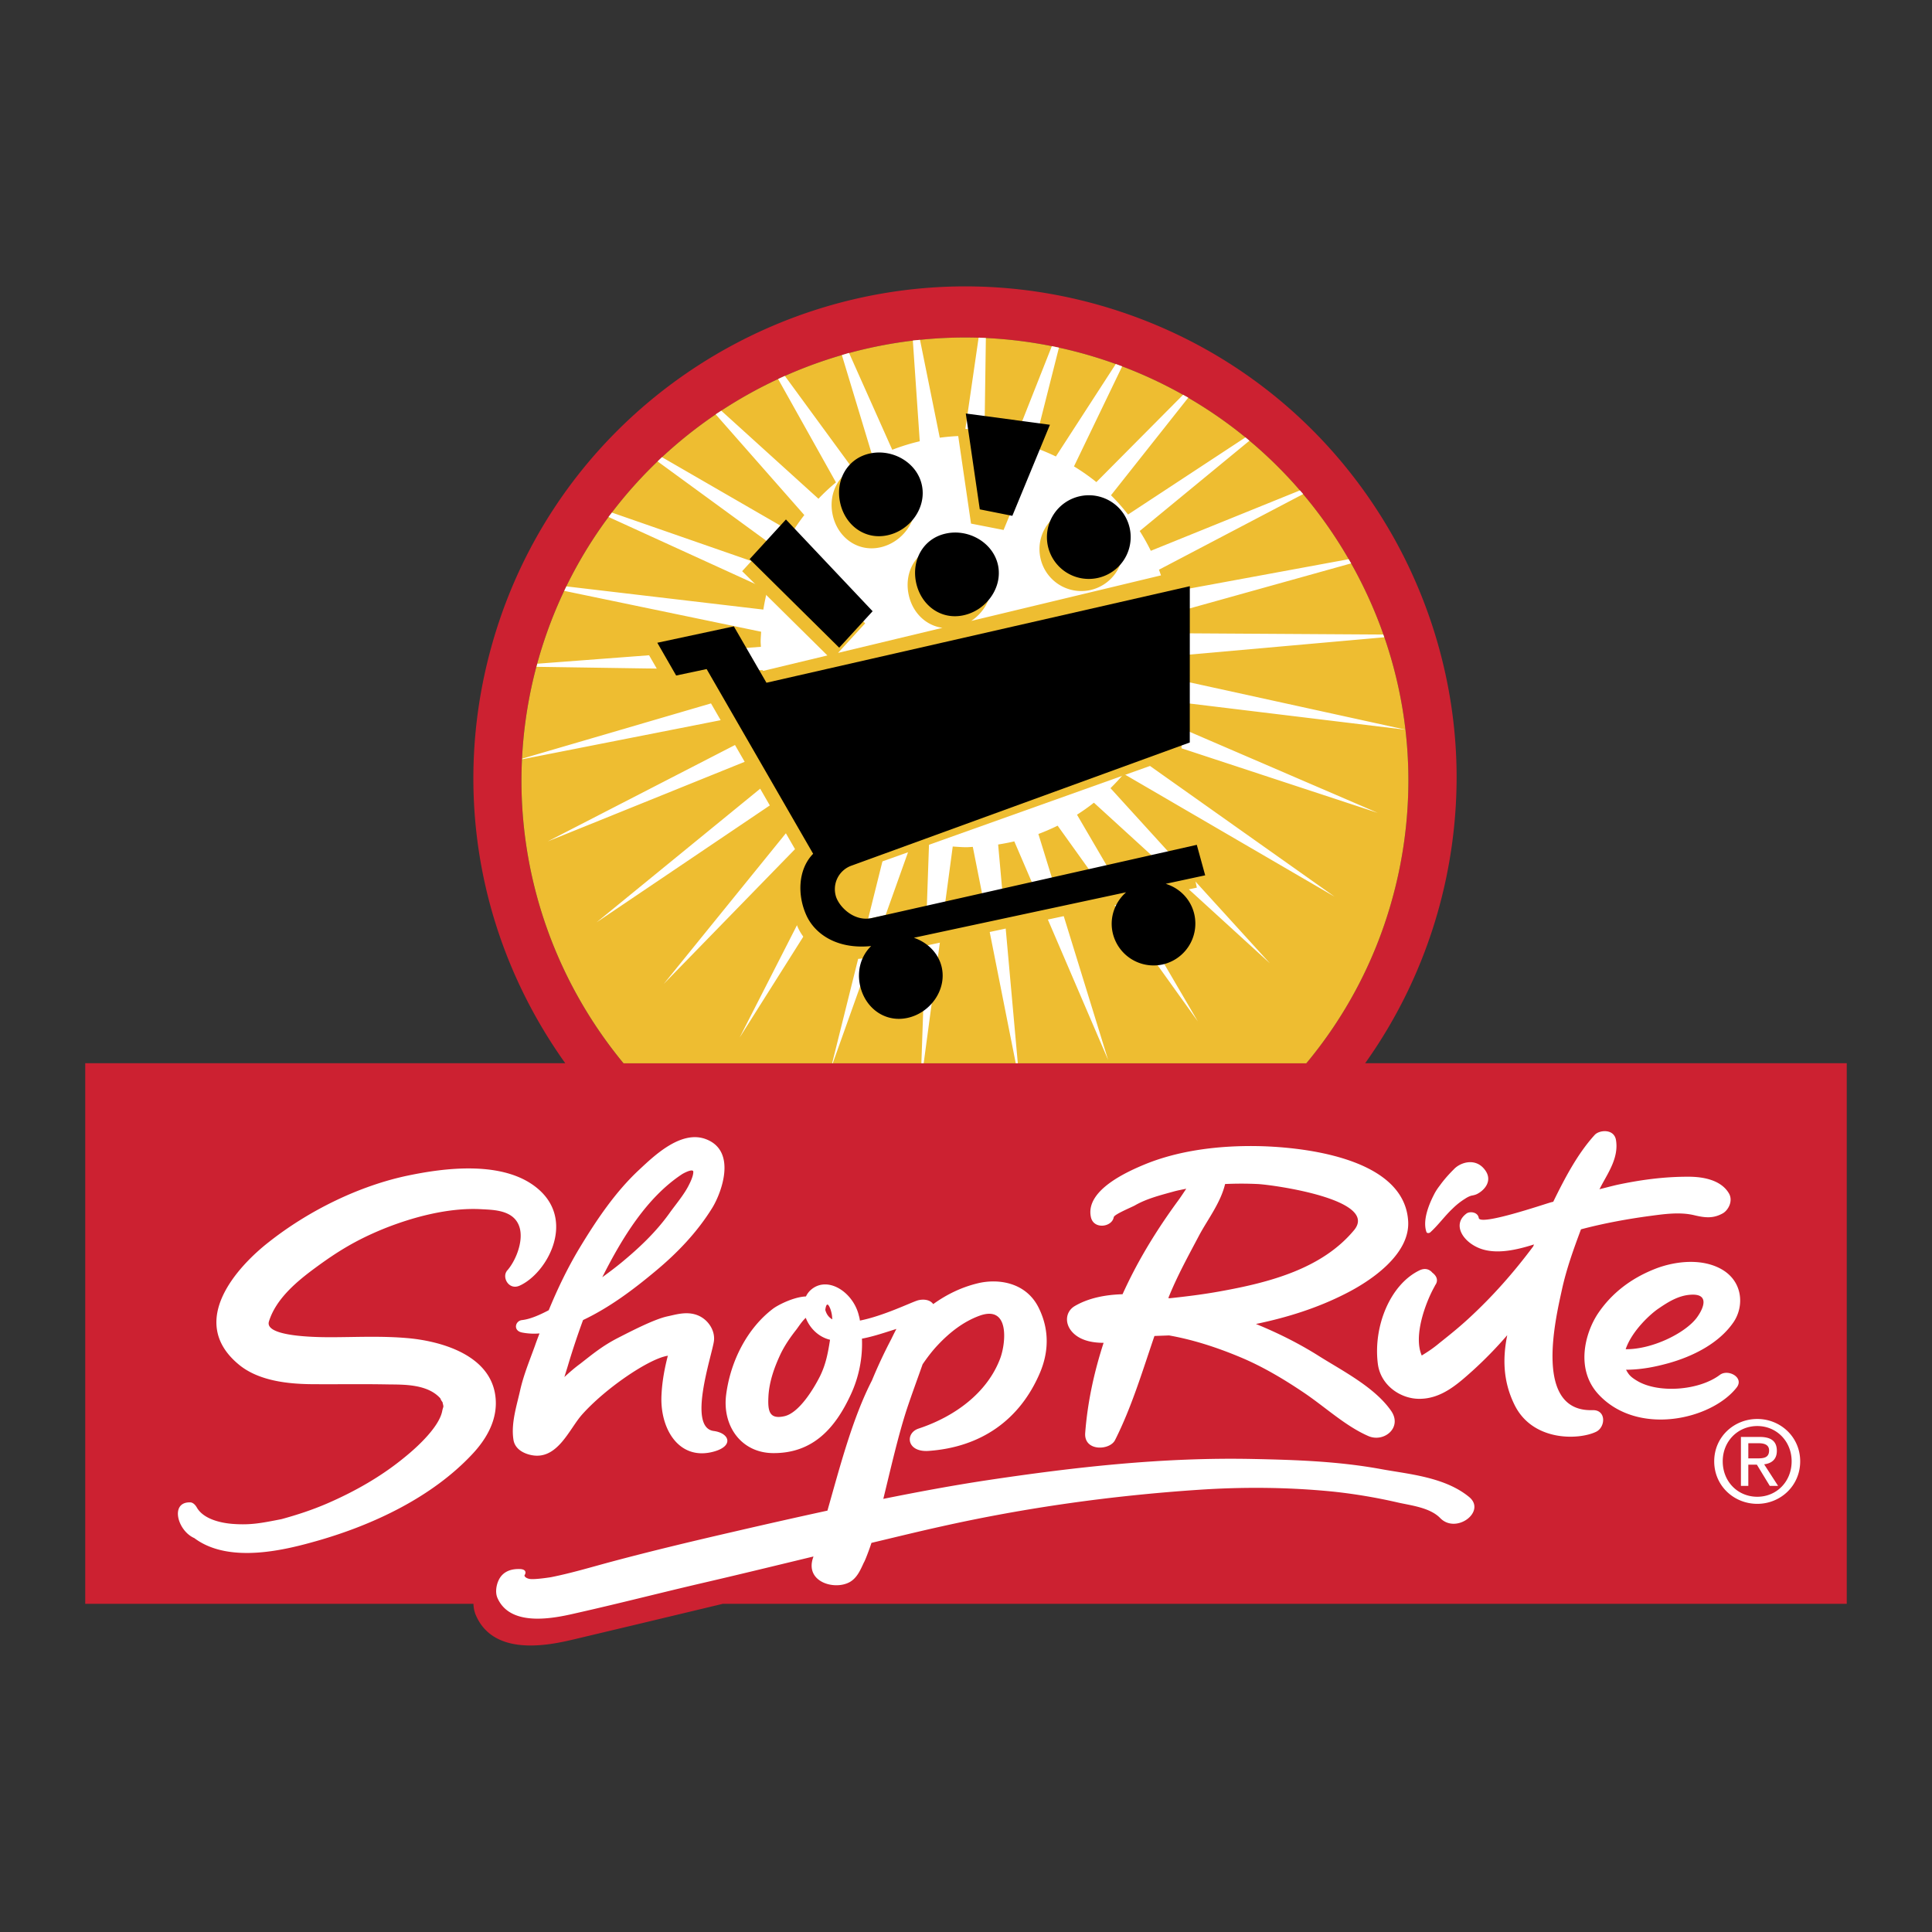 <svg xmlns="http://www.w3.org/2000/svg" width="2500" height="2500" viewBox="0 0 192.756 192.756"><rect x="0" y="0" width="192.756" height="192.756" fill="#333333" stroke="none"/><g fill-rule="evenodd" clip-rule="evenodd"><path fill="#fff" fill-opacity="0" d="M0 0h192.756v192.756H0V0z"/><path d="M136.203 106.079a49.122 49.122 0 0 0 7.203-14.939 49.298 49.298 0 0 0 1.92-13.605c0-8.211-2.129-16.402-6.158-23.686-6.361-11.458-16.787-19.755-29.361-23.37C83.819 23.024 56.608 38.1 49.15 64.08c-4.15 14.455-1.509 29.723 7.247 41.999H8.504v53.932h38.732c.011.394.087.79.253 1.168 1.836 4.2 7.5 2.905 9.635 2.413l.181-.043 6.854-1.631 5.199-1.245 2.766-.662h112.128v-53.932h-48.049zm-73.993.01c-6.654-8.067-10.185-18.044-10.185-28.203 0-4.067.566-8.168 1.716-12.191 6.737-23.434 31.286-37.026 54.73-30.299 11.357 3.268 20.762 10.754 26.479 21.082 3.689 6.657 5.564 13.978 5.564 21.383 0 4.091-.57 8.209-1.73 12.251a43.744 43.744 0 0 1-8.455 15.978H62.21v-.001z" fill="#cc2131"/><path d="M130.33 106.089a43.736 43.736 0 0 0 8.455-15.978 44.376 44.376 0 0 0 1.73-12.251c0-7.405-1.875-14.727-5.564-21.383-5.717-10.327-15.121-17.814-26.479-21.082-23.445-6.727-47.994 6.865-54.73 30.299a44.34 44.34 0 0 0-1.716 12.191c0 10.159 3.53 20.136 10.185 28.203h68.119v.001z" fill="#eebd31"/><path d="M138.107 63.582c-.033-.092-.068-.181-.1-.274l-21.107-.131a20.725 20.725 0 0 0-.164-1.929l18.068-5.039c-.08-.139-.168-.276-.246-.418l-18.217 3.358a21.036 21.036 0 0 0-.711-2.308l14.387-7.548c-.105-.125-.219-.246-.324-.366l-14.877 6.027a20.602 20.602 0 0 0-1.107-1.976l10.947-9.007c-.131-.111-.264-.224-.396-.334l-11.715 7.698a20.561 20.561 0 0 0-1.701-1.923l7.709-9.739c-.17-.101-.342-.186-.514-.286l-8.654 8.713a20.42 20.42 0 0 0-2.234-1.568l4.807-9.979a36.6 36.6 0 0 0-.637-.236l-5.975 9.227a20.522 20.522 0 0 0-2.211-.917l2.516-9.942a27.138 27.138 0 0 0-.709-.148l-3.764 9.52a20.405 20.405 0 0 0-2.959-.487l.141-9.849c-.238-.008-.482-.027-.723-.035l-1.424 9.802c-.831.008-1.646.077-2.452.181l-1.972-9.764c-.239.027-.479.042-.715.07l.69 10.051a20.54 20.54 0 0 0-2.744.849l-4.311-9.663c-.242.068-.476.145-.715.216l3.116 10.299c-.677.342-1.334.715-1.962 1.128l-6.843-9.349c-.226.101-.448.205-.671.311l5.771 10.312a20.443 20.443 0 0 0-1.748 1.632l-9.697-8.786c-.183.124-.372.239-.556.364l8.843 10.049a20.513 20.513 0 0 0-1.213 1.73l-12.99-7.506c-.146.138-.287.283-.435.423l12.355 9.021a19.03 19.03 0 0 0-.738 1.708L61.051 51.14c-.113.146-.226.29-.339.438l15.863 7.243a21.209 21.209 0 0 0-.415 1.997l-19.649-2.314c-.073.151-.146.297-.216.446l19.643 4.077c-.014.326-.048.646-.048.975 0 .182.02.356.025.53L53.61 66.219c-.027.101-.05.205-.079.309l22.581.338c.079.579.181 1.147.304 1.709L52.103 75.69v.063l24.977-4.92c.155.443.31.886.496 1.311L54.645 83.948l24.002-9.702c.279.487.572.964.891 1.426L59.515 92.024l21.487-14.499c.335.386.677.762 1.043 1.122l-15.82 19.515 17.546-18.015c.459.362.934.71 1.424 1.031l-11.401 22.339 13.38-21.206a19.45 19.45 0 0 0 1.59.726l-5.741 23.042h.062l7.951-22.29c.544.15 1.094.279 1.654.382l-.764 21.907h.231l2.898-21.62c.449.029.9.069 1.356.069.217 0 .432-.025.647-.032l4.283 21.583h.207l-1.963-21.82c.545-.087 1.082-.19 1.613-.313l9.361 21.81-6.959-22.548a20.846 20.846 0 0 0 1.92-.83l13.988 19.53-12.055-20.623c.584-.374 1.148-.77 1.686-1.198l17.553 16.02-15.898-17.469c.461-.455.904-.93 1.322-1.427l21.037 12.253-19.73-13.972c.42-.619.795-1.261 1.145-1.923l22.885 7.53-21.992-9.474c.23-.572.438-1.157.617-1.75l24.133 2.929c0-.003-.004-.006-.004-.008l-23.604-5.173c.125-.705.211-1.425.262-2.152l21.242-1.888z" fill="#fff"/><path d="M118.604 84.82l-31.606 6.769c-1.689.392-2.787-.437-3.184-1.525a2.5 2.5 0 0 1 1.54-3.166l32.508-11.594.438-18.491-21.395 5.135c1.413-.942 2.282-2.648 1.913-4.354-.479-2.259-2.931-3.646-5.18-3.161-2.255.48-3.462 2.652-2.979 4.902.38 1.792 1.717 3.081 3.371 3.303l-10.418 2.5 2.704-2.948-8.65-9.152-3.621 3.948 8.504 8.408-8.078 1.94-2.088-3.618-7.638 1.635 1.885 3.271 3.037-.646L80.29 86.403c-1.524 1.571-1.583 4.135-.675 6.152.916 2.021 3.52 3.822 7.81 2.853l31.984-6.847-.805-3.741z" fill="#eebd31"/><path d="M108.752 58.877a4.179 4.179 0 0 0 3.209-4.957 4.17 4.17 0 0 0-4.953-3.208 4.162 4.162 0 0 0-3.205 4.951 4.168 4.168 0 0 0 4.949 3.214zM95.481 42.676l1.397 9.563 3.249.636 3.75-9.082-8.396-1.117zM87.797 54.616c2.255-.485 3.914-2.75 3.434-5.007-.476-2.258-2.924-3.645-5.177-3.161-2.257.486-3.459 2.654-2.982 4.905.479 2.256 2.475 3.744 4.725 3.263z" fill="#eebd31"/><path d="M96.125 61.388c2.257-.48 3.925-2.748 3.447-5.003-.486-2.256-2.936-3.647-5.188-3.155-2.259.476-3.462 2.644-2.983 4.901.485 2.26 2.47 3.745 4.724 3.257zM88.544 53.404c2.253-.479 3.914-2.747 3.431-5.002-.476-2.259-2.923-3.643-5.173-3.16-2.259.479-3.469 2.653-2.983 4.9.484 2.262 2.467 3.753 4.725 3.262zM109.508 57.666a4.172 4.172 0 1 0-1.748-8.162 4.18 4.18 0 0 0-3.217 4.952 4.178 4.178 0 0 0 4.965 3.21zM96.357 41.254l1.397 9.564 3.248.647 3.75-9.086-8.395-1.125zM78.414 51.828l8.648 9.154-3.336 3.637-8.933-8.836 3.621-3.955z"/><path d="M116.305 88.178l3.936-.847-.836-3.042-32.407 7.3c-1.689.392-3.169-.981-3.57-2.07a2.49 2.49 0 0 1 1.539-3.158l33.737-12.283.004-15.593-42.239 9.632-3.253-5.625-7.636 1.636 1.88 3.269 3.04-.645 10.627 18.429c-1.525 1.564-1.588 4.134-.671 6.147.812 1.794 2.972 3.412 6.461 3.06-.992.953-1.434 2.409-1.114 3.91.484 2.257 2.472 3.748 4.726 3.26 2.255-.481 3.915-2.749 3.439-5.004-.308-1.448-1.432-2.533-2.792-2.994l21.175-4.537c-1.098.966-1.67 2.469-1.348 3.995a4.183 4.183 0 0 0 4.965 3.212 4.18 4.18 0 0 0 3.201-4.954c-.331-1.54-1.468-2.668-2.864-3.098z"/><path d="M82.813 133.667c-.213 1.369-.421 2.439-.988 3.612-.627 1.251-2.086 3.685-3.566 4.017-1.512.336-1.663-.516-1.595-1.938.075-1.55.628-3.027 1.236-4.316.418-.852.964-1.641 1.54-2.373.164-.203.554-.832.951-1.188.388 1.016 1.274 1.92 2.422 2.186zm-20.8-7.71c-.623.514-1.278 1-1.924 1.473 1.977-3.925 4.458-7.993 7.997-10.305.467-.266 1.046-.485 1.082-.243.037.452-.412 1.293-.412 1.293-.483 1.003-1.367 2.018-1.993 2.906-1.356 1.881-2.997 3.425-4.75 4.876zm20.83 4.632c-.24-.611-.411-.569-.504.101.121.446.358.748.697.941.005-.028.011-.056-.006-.075a3.11 3.11 0 0 0-.187-.967zm59.471-7.68c.061.182.324.108.385.042.799-.724 1.438-1.626 2.205-2.347a6.979 6.979 0 0 1 1.26-1.001c.279-.19.5-.271.635-.311.172-.031.334-.062.518-.142.781-.368 1.725-1.393.748-2.54-.951-1.128-2.426-.604-3.021.058 0 0-.764.734-1.363 1.57-.188.245-.424.56-.635.992-.505.989-1.126 2.548-.732 3.679zm-17.002-8.565c-3.82-.047-7.697.445-11.037 1.802-1.727.714-5.99 2.575-5.441 5.256.25 1.307 2.139 1.038 2.287.018l.006.004c.084-.297 1.912-1.032 2.135-1.179 1.143-.653 2.494-.995 3.785-1.353.42-.119.865-.201 1.307-.291-.27.396-.531.801-.787 1.151-1.639 2.234-3.146 4.574-4.453 7.077a49.352 49.352 0 0 0-1.117 2.296c-1.787.053-3.445.397-4.793 1.195-.971.595-1.049 1.939.059 2.845.75.612 1.795.809 2.844.809-.934 2.871-1.602 5.897-1.836 8.986-.146 1.875 2.463 1.767 2.98.711 1.648-3.265 2.725-6.857 3.928-10.38.484-.021.98-.035 1.461-.055 2.391.425 4.756 1.188 7.1 2.169 2.24.934 4.393 2.216 6.48 3.63 2.096 1.433 4.064 3.269 6.316 4.247 1.562.666 3.426-.874 2.238-2.548-1.666-2.382-4.969-4.033-7.289-5.508-1.982-1.242-4.08-2.277-6.18-3.133 3.154-.652 6.164-1.607 8.943-3.027 2.381-1.197 6.475-3.869 6.242-7.267-.428-6.528-11.252-7.403-15.178-7.455zm-70.565 16.377c-.885.465-1.858.899-2.679.986-.671.082-.9 1.057.011 1.237a6.273 6.273 0 0 0 1.749.092c-.161.414-.316.824-.463 1.248-.524 1.451-1.127 2.896-1.475 4.446-.329 1.485-.916 3.249-.667 4.884.13.954 1.017 1.405 1.788 1.561 2.591.527 3.763-2.568 5.036-4.014 2.322-2.626 6.655-5.569 8.522-5.887.029 0 .051-.02.07-.043-.329 1.255-.575 2.579-.639 3.901-.197 3.39 1.728 6.645 5.207 5.696 2.032-.553 1.585-1.85-.002-2.059-2.639-.343-.2-7.45.021-8.949.152-1.08-.596-2.224-1.694-2.622-1.052-.383-2.109-.041-2.907.128-1.329.275-3.655 1.487-5 2.172-1.512.785-2.405 1.524-3.733 2.562-.563.41-1.08.865-1.584 1.327.122-.396.245-.778.358-1.157a75.986 75.986 0 0 1 1.505-4.528c2.648-1.255 5.02-3.037 7.23-4.885 2.159-1.793 4.155-3.866 5.671-6.323.909-1.485 2.504-5.705-.699-6.86-2.478-.889-5.165 1.735-6.606 3.076-2.371 2.205-4.257 5.007-5.958 7.824-1.184 1.972-2.18 4.045-3.062 6.187zm-5.348 8.39c-.663-4.14-5.823-5.363-8.806-5.612-2.408-.208-4.813-.103-7.179-.086-.7 0-7.12.115-6.58-1.576.707-2.282 2.833-4.026 4.598-5.326 2.281-1.684 4.134-2.803 6.797-3.896 2.843-1.149 6.485-2.155 9.784-1.972 1.252.07 3.302.068 3.826 1.822.429 1.468-.479 3.503-1.306 4.37h.017c-.465.651.234 1.908 1.289 1.437 2.684-1.204 5.535-6.279 2.008-9.51-3.421-3.133-9.722-2.181-13.066-1.492-4.883 1.005-9.972 3.491-14.01 6.69-2.932 2.297-8.191 7.834-2.954 12.175 1.984 1.654 4.942 1.926 7.082 1.963 2.583.025 5.151-.024 7.754.025 1.514.024 3.995-.077 5.298 1.412-.04-.005.205.419.186.314.16.677.106.324-.026.971-.312 1.495-2.28 3.393-3.755 4.584-2.307 1.897-4.923 3.385-7.703 4.593-1.482.64-3.006 1.143-4.581 1.571-2.027.395-3.09.612-4.915.468-1.054-.088-2.865-.439-3.54-1.666-.14-.237-.376-.475-.642-.477-2.029-.058-1.288 2.82.409 3.562 3.536 2.658 9.338 1.101 12.236.283 5.69-1.619 11.513-4.396 15.494-8.65 1.37-1.456 2.679-3.526 2.285-5.977zm97.177 10.245c-2.436-2.004-6.053-2.28-8.746-2.776-4.316-.792-8.592-.929-12.812-1.017-9.006-.188-17.846.818-26.449 2.108-3.513.529-6.984 1.178-10.441 1.872.766-3.121 1.495-6.369 2.382-9.06.491-1.466 1.028-2.916 1.54-4.37.465-.678.951-1.322 1.498-1.902 1.167-1.243 2.534-2.338 4.184-2.942 3.062-1.104 2.607 2.805 2.059 4.259-1.301 3.463-4.577 5.825-8.155 7.006-1.356.455-1.198 2.383 1.023 2.223 5.25-.377 9.11-3.113 11.104-7.809.811-1.925.998-4.13-.1-6.403-1.258-2.634-4.09-3.001-6.115-2.509-1.656.4-3.133 1.133-4.448 2.081 0-.005 0-.017-.004-.021-.38-.508-1.128-.471-1.536-.354-.691.21-3.432 1.555-5.766 2.013a2.831 2.831 0 0 0-.102-.484c-.549-2.349-3.112-4.025-4.773-2.596a2.014 2.014 0 0 0-.508.671c-1.271.05-2.881.903-3.312 1.244-2.501 1.905-4.219 5.145-4.655 8.594-.381 3.081 1.5 5.762 4.672 5.793 3.981.037 6.214-2.482 7.763-5.83a12.05 12.05 0 0 0 1.118-5.589c1.185-.225 2.296-.612 3.438-.971-.189.35-.356.697-.514 1.019a49.469 49.469 0 0 0-1.926 4.119c-1.94 3.779-3.172 8.527-4.441 12.99-3.124.68-6.228 1.38-9.323 2.098-4.097.942-8.183 1.918-12.216 2.996-2.014.539-3.999 1.142-6.052 1.549 0 0-1.385.223-1.993.186-.375-.021-.645-.21-.645-.368.231-.342.077-.634-.502-.634-1.215-.025-1.796.529-2.069 1.106-.231.478-.367 1.216-.124 1.777 1.364 3.116 6.155 1.908 8.066 1.47 4.029-.909 8.019-1.934 12.039-2.875 3.818-.881 7.616-1.81 11.426-2.729a3.896 3.896 0 0 0-.043.129c-.825 2.426 2.18 3.279 3.688 2.407.703-.41 1.038-1.184 1.381-1.934.11-.139.598-1.44.757-1.96 2.348-.559 4.68-1.134 7.034-1.652 8.313-1.854 16.879-3.06 25.625-3.645 4.371-.293 8.865-.27 13.393.181a54.75 54.75 0 0 1 6.434 1.08c1.271.297 3.213.487 4.26 1.562 1.603 1.643 4.63-.666 2.886-2.103zm12.313-8.666c-5.896.187-3.705-9.039-3.064-11.983.459-2.115 1.176-4.09 1.91-6.057 2.258-.597 4.625-1.034 6.957-1.344 1.338-.178 2.896-.401 4.309-.071 1.16.282 1.953.338 2.885-.181.539-.308 1.066-1.245.594-2.015-.834-1.391-2.742-1.637-4.004-1.637-2.475-.008-4.816.316-7.141.81-.59.137-1.174.294-1.756.437.082-.154.164-.318.248-.471.682-1.268 1.691-2.76 1.395-4.46-.211-1.131-1.668-.985-2.117-.489-1.703 1.871-2.967 4.278-4.137 6.671-.08.019-.172.037-.254.064-.596.158-7.057 2.374-7.178 1.553-.1-.621-.93-.678-1.23-.437-1.475 1.096-.332 2.887 1.451 3.516 1.598.556 3.551.115 5.291-.438a1.867 1.867 0 0 0-.072.185c-1.941 2.608-4.076 5.021-6.434 7.189-.936.867-1.92 1.661-2.918 2.452-.484.41-.998.774-1.541 1.109a3.32 3.32 0 0 0-.234.149c-.854-1.952.369-5.213 1.197-6.745.037-.06.062-.12.105-.191a.613.613 0 0 1 .096-.165c.268-.458.047-.873-.336-1.162-.285-.339-.738-.509-1.305-.227-2.918 1.421-4.615 5.597-4.137 9.33.285 2.149 2.264 3.469 4.105 3.479 2.227.021 3.875-1.489 5.346-2.802a40.634 40.634 0 0 0 3.457-3.546c-.443 2.203-.457 4.515.705 6.903 1.785 3.705 6.391 3.574 8.146 2.74.963-.448 1.059-2.209-.339-2.166zm3.343-4.031c1.648-.009 3.066-.334 4.191-.641 2.486-.688 5.104-2 6.545-4.125 1.061-1.579.949-4.098-1.301-5.312-2.109-1.132-4.865-.67-6.645.057-2.277.914-4.201 2.352-5.58 4.392-1.322 1.978-2.285 5.616.068 8.116 3.912 4.172 11.234 2.492 13.748-.703.801-1.011-.846-1.887-1.664-1.273-2.096 1.58-6.143 1.857-8.242.605-.719-.424-.872-.664-1.12-1.116zm-36.752-18.528c1.438.067 12.16 1.526 9.613 4.604-3.18 3.826-8.371 5.206-13.312 6.093-1.682.309-3.373.517-5.076.699a1.194 1.194 0 0 1-.141-.02c.883-2.211 2.021-4.253 3.107-6.315.846-1.565 2.115-3.208 2.557-5.062a34.58 34.58 0 0 1 3.252.001zm36.713 16.479c.631-1.851 2.514-3.555 3.314-4.08.934-.641 1.959-1.273 3.145-1.353 1.916-.142 1.361 1.309.625 2.304-1.168 1.545-4.466 3.163-7.084 3.129zM171.027 145.794c0-2.431 1.969-4.223 4.299-4.223 2.307 0 4.279 1.792 4.279 4.223 0 2.452-1.973 4.244-4.279 4.244-2.33 0-4.299-1.792-4.299-4.244zm4.299 3.538c1.916 0 3.426-1.5 3.426-3.538 0-2.005-1.51-3.518-3.426-3.518-1.938 0-3.449 1.513-3.449 3.518 0 2.038 1.512 3.538 3.449 3.538zm-.896-1.086h-.738v-4.883h1.859c1.152 0 1.725.426 1.725 1.389 0 .874-.549 1.255-1.266 1.344l1.389 2.15h-.828l-1.289-2.117h-.852v2.117zm.884-2.743c.629 0 1.188-.046 1.188-.796 0-.604-.549-.717-1.062-.717h-1.01v1.513h.884z" fill="#fff"/></g></svg>
